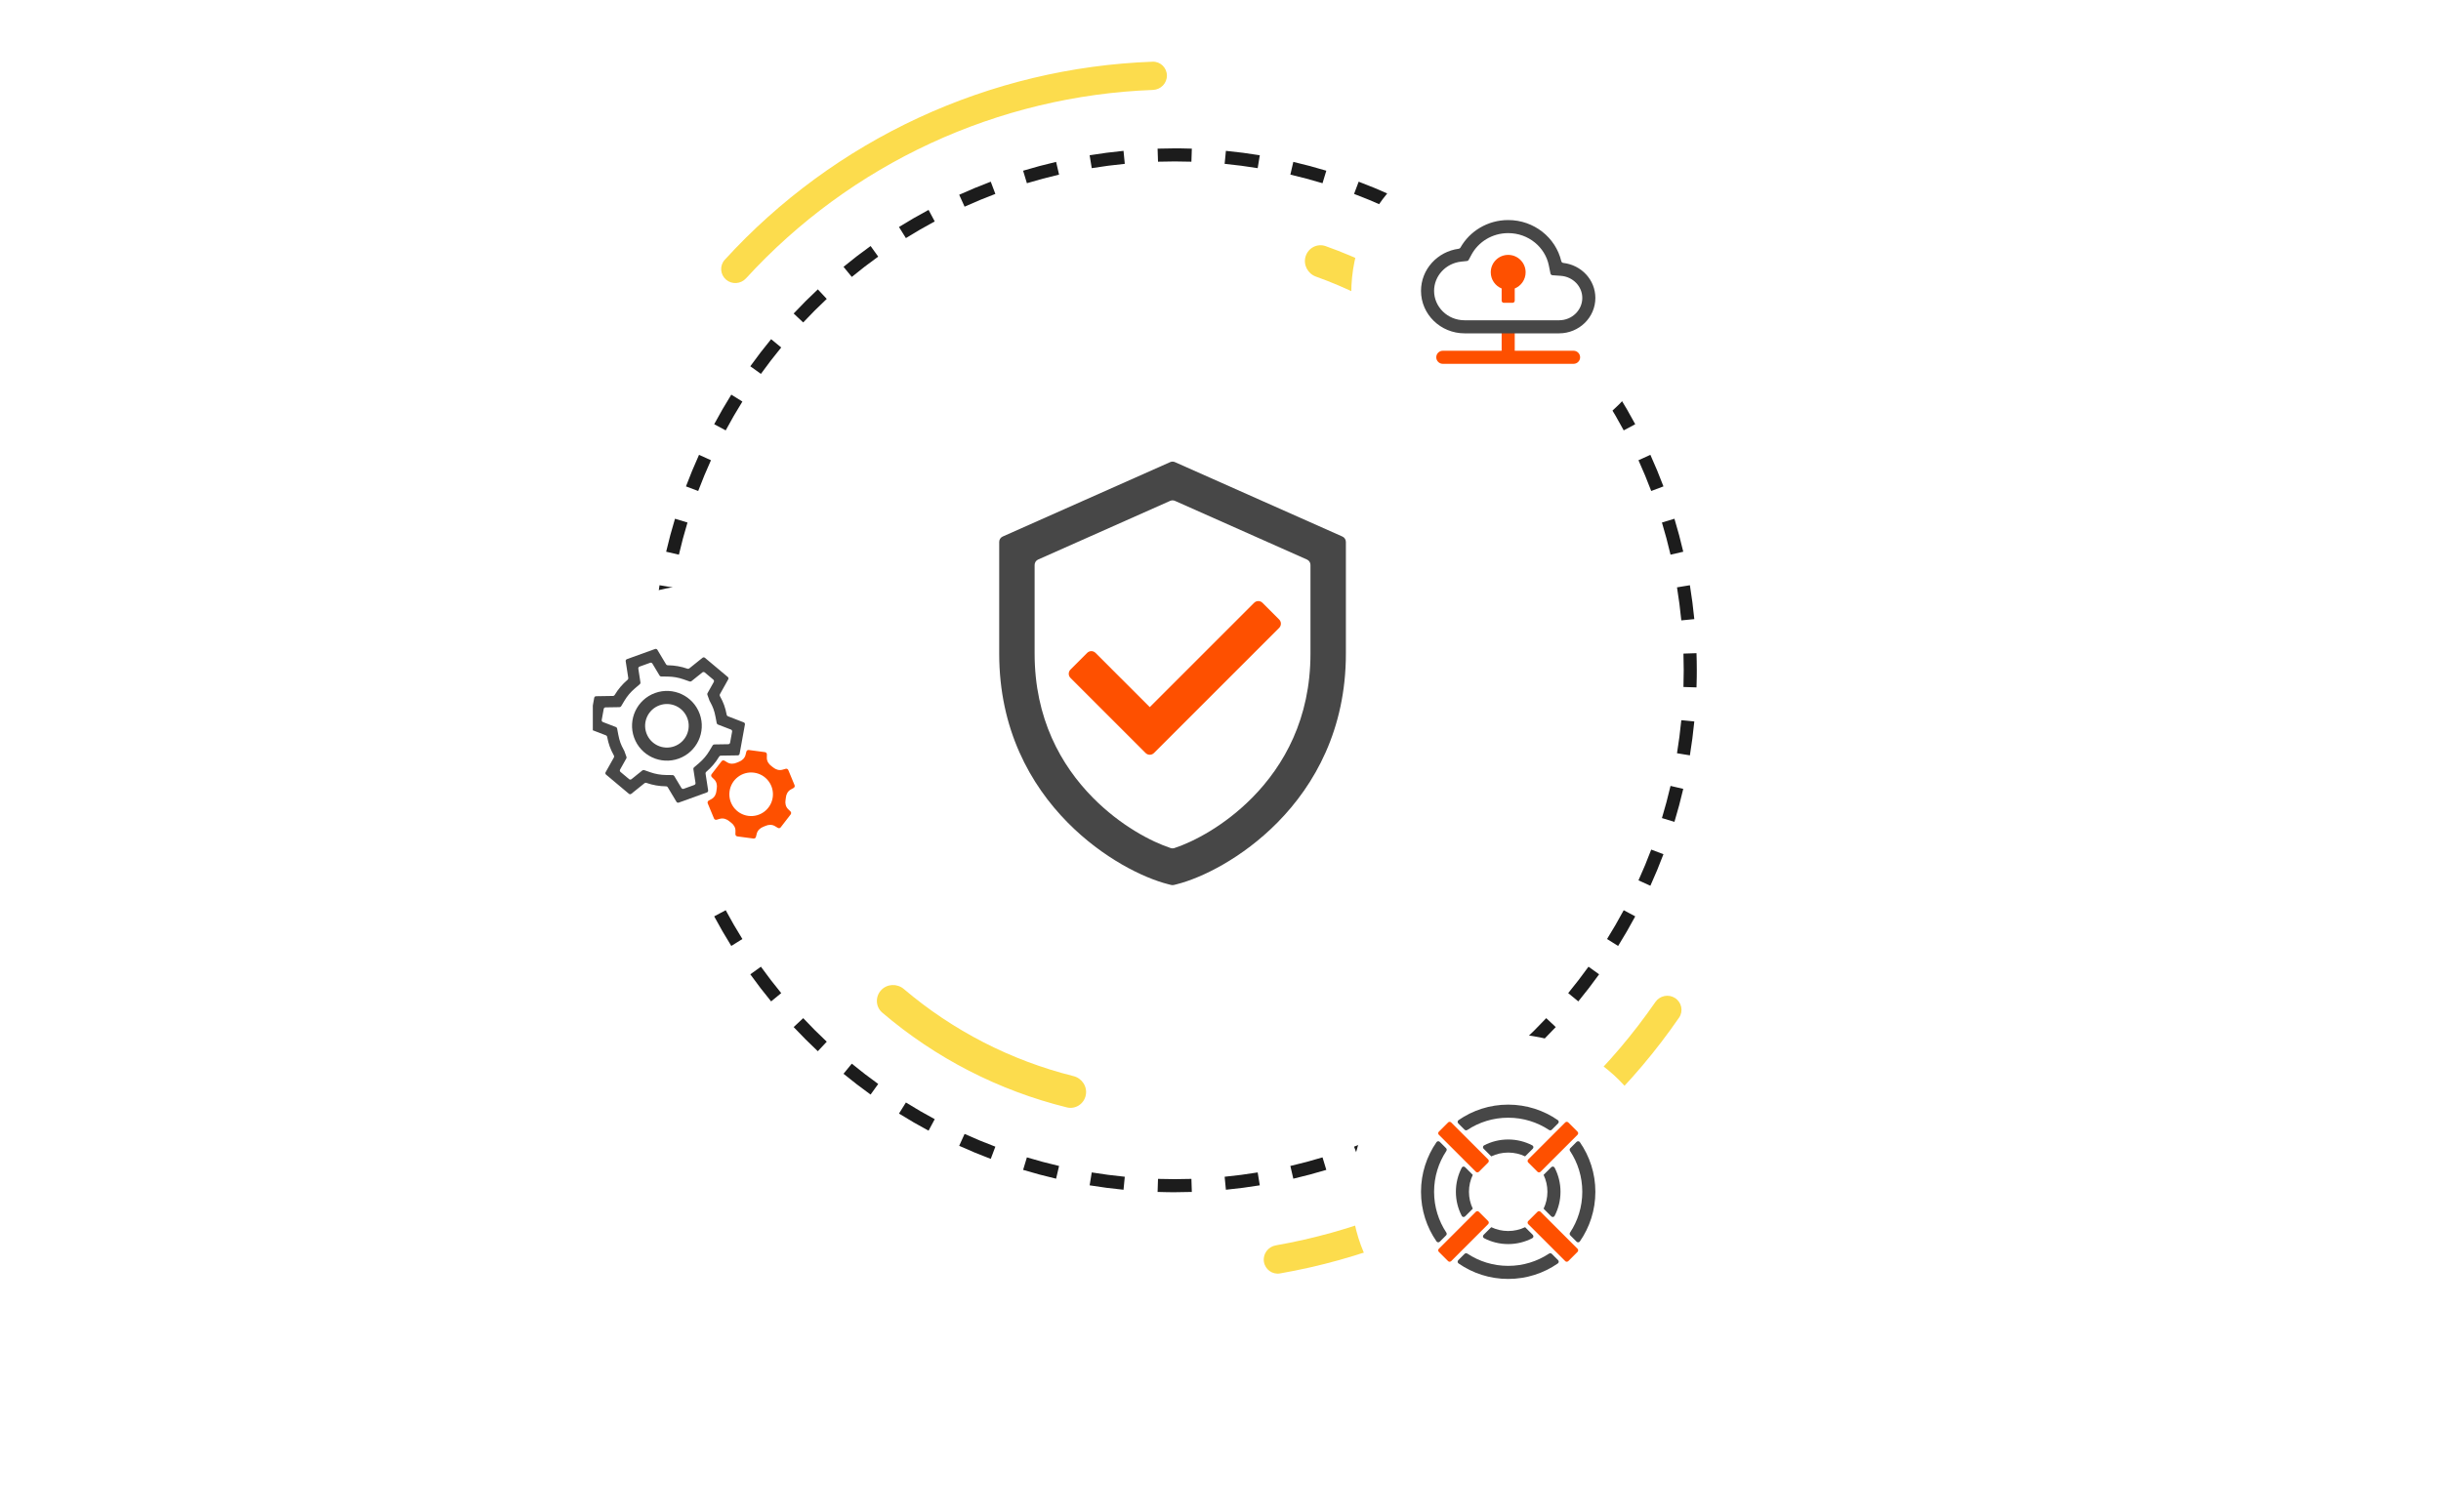 <svg width="560" height="347" viewBox="0 0 560 347" fill="none" xmlns="http://www.w3.org/2000/svg">
<g clip-path="url(#clip0_4533_7483)">
<path d="M273.374 272.031H273.375L273.422 273.527C272.119 273.569 270.81 273.593 269.496 273.593L267.947 273.583C267.153 273.573 266.359 273.552 265.568 273.527L265.616 272.031L265.665 270.532C266.937 270.573 268.214 270.593 269.496 270.593C270.778 270.593 272.055 270.573 273.326 270.532L273.374 272.031ZM250.462 269.05C252.962 269.46 255.49 269.791 258.042 270.04L257.844 272.078L257.751 273.023C255.134 272.768 252.541 272.43 249.977 272.009L250.219 270.531L250.462 269.05ZM288.772 270.531L289.014 272.009C286.449 272.43 283.856 272.768 281.239 273.023L280.949 270.04C283.501 269.791 286.03 269.46 288.53 269.05L288.772 270.531ZM235.585 265.594C238.012 266.33 240.474 266.988 242.965 267.567L242.625 269.028L242.285 270.488C239.73 269.894 237.206 269.218 234.716 268.463L235.15 267.03L235.585 265.594ZM304.275 268.463C301.785 269.218 299.261 269.894 296.705 270.488L296.366 269.028V269.027L296.027 267.567C298.518 266.988 300.979 266.33 303.406 265.594L304.275 268.463ZM221.291 260.211C223.605 261.261 225.959 262.239 228.35 263.139L227.293 265.945C224.84 265.021 222.424 264.02 220.051 262.943L220.671 261.578L221.291 260.211ZM318.874 262.797L318.939 262.943C316.566 264.02 314.151 265.021 311.698 265.945L311.45 265.286L311.17 264.542V264.542L310.642 263.139C313.033 262.239 315.388 261.261 317.701 260.211L318.874 262.797ZM207.826 253C209.985 254.346 212.192 255.623 214.441 256.828L213.025 259.469C210.717 258.233 208.454 256.924 206.239 255.544L207.826 253ZM331.958 254.273H331.959L332.391 254.966L332.751 255.545C330.537 256.925 328.273 258.233 325.965 259.469L325.259 258.15L324.551 256.828C326.8 255.623 329.006 254.346 331.165 253L331.958 254.273ZM195.415 244.091C197.382 245.708 199.403 247.262 201.475 248.749L200.6 249.966L200.601 249.967L200.138 250.611L199.727 251.183C197.602 249.658 195.529 248.065 193.512 246.408L195.415 244.091ZM345.479 246.409C343.462 248.066 341.388 249.658 339.264 251.183L337.517 248.749C339.588 247.262 341.609 245.708 343.576 244.091L345.479 246.409ZM184.266 233.645C186.008 235.504 187.81 237.307 189.67 239.049L187.62 241.237C185.713 239.45 183.864 237.601 182.077 235.694L184.266 233.645ZM356.913 235.694C355.126 237.601 353.277 239.45 351.37 241.237L349.321 239.049C351.181 237.307 352.983 235.504 354.726 233.645L356.913 235.694ZM174.566 221.84C176.053 223.912 177.607 225.933 179.224 227.9L176.905 229.803C175.248 227.786 173.656 225.712 172.131 223.587L174.566 221.84ZM366.859 223.587C365.334 225.712 363.743 227.786 362.085 229.803L359.768 227.9C361.384 225.933 362.938 223.912 364.425 221.84L366.859 223.587ZM166.487 208.875C167.692 211.124 168.97 213.33 170.315 215.489L169.041 216.282L169.042 216.283L167.849 217.026L167.769 217.075C166.389 214.86 165.081 212.596 163.845 210.289L165.165 209.583L166.487 208.875ZM373.826 209.583L375.146 210.289C373.909 212.597 372.602 214.86 371.222 217.075L371.143 217.026L369.949 216.283V216.282L368.677 215.489C370.022 213.33 371.299 211.124 372.504 208.875L373.826 209.583ZM160.176 194.965C161.076 197.357 162.053 199.711 163.104 202.025L160.372 203.263C159.295 200.89 158.293 198.475 157.369 196.022L160.176 194.965ZM381.621 196.022C380.697 198.475 379.696 200.89 378.619 203.263L377.996 202.981L375.888 202.025C376.938 199.711 377.915 197.357 378.815 194.965L381.621 196.022ZM155.748 180.351C156.327 182.842 156.985 185.303 157.721 187.73L154.852 188.599C154.097 186.109 153.421 183.585 152.827 181.029L154.287 180.69L155.748 180.351ZM384.703 180.69H384.704L386.164 181.029C385.57 183.585 384.894 186.109 384.14 188.599L381.271 187.73C382.006 185.303 382.664 182.842 383.243 180.351L384.703 180.69ZM153.276 165.273C153.525 167.825 153.855 170.353 154.265 172.854L151.305 173.337C150.884 170.772 150.547 168.18 150.292 165.563L153.276 165.273ZM388.699 165.563C388.445 168.18 388.106 170.772 387.686 173.337L386.207 173.096L384.727 172.854C385.136 170.353 385.467 167.825 385.716 165.273L388.699 165.563ZM151.284 149.94H151.283L152.783 149.989C152.742 151.261 152.722 152.538 152.722 153.82C152.722 155.102 152.742 156.378 152.783 157.65L151.283 157.698L151.284 157.699L149.787 157.746C149.762 156.955 149.742 156.162 149.731 155.368L149.722 153.82C149.722 152.506 149.745 151.196 149.787 149.892L151.284 149.94ZM389.203 149.892C389.245 151.196 389.27 152.506 389.27 153.82L389.26 155.368C389.25 156.162 389.229 156.955 389.203 157.746L387.707 157.699V157.698L386.208 157.65C386.249 156.378 386.27 155.102 386.27 153.82C386.27 152.538 386.249 151.261 386.208 149.989L387.707 149.94L389.203 149.892ZM152.784 134.542H152.783L154.265 134.786C153.855 137.286 153.525 139.814 153.276 142.366L150.292 142.075C150.547 139.458 150.884 136.865 151.305 134.3L152.784 134.542ZM387.686 134.3C388.106 136.865 388.445 139.458 388.699 142.075L385.716 142.366C385.467 139.814 385.136 137.286 384.727 134.786L386.207 134.542L387.686 134.3ZM157.721 119.909C156.985 122.336 156.327 124.797 155.748 127.289L152.827 126.609C153.421 124.053 154.097 121.529 154.852 119.04L157.721 119.909ZM384.14 119.04C384.894 121.529 385.57 124.053 386.164 126.609L383.243 127.289C382.664 124.797 382.006 122.336 381.271 119.909L384.14 119.04ZM163.104 105.615C162.054 107.928 161.076 110.282 160.176 112.673L157.369 111.617C158.273 109.216 159.251 106.852 160.302 104.528L160.372 104.375L163.104 105.615ZM378.619 104.375C379.696 106.748 380.697 109.163 381.621 111.617L378.815 112.673C377.915 110.282 376.938 107.928 375.888 105.615L378.619 104.375ZM170.315 92.15C168.97 94.309 167.692 96.515 166.487 98.765L163.845 97.349C165.081 95.041 166.39 92.778 167.77 90.563L170.315 92.15ZM371.221 90.563C372.601 92.778 373.909 95.041 375.146 97.349L372.504 98.765C371.299 96.515 370.022 94.309 368.677 92.15L371.221 90.563ZM179.224 79.739C177.607 81.706 176.053 83.727 174.566 85.798L172.415 84.254L172.131 84.05C173.656 81.926 175.249 79.853 176.906 77.835L179.224 79.739ZM362.084 77.835C363.742 79.853 365.334 81.926 366.859 84.05L365.644 84.924L365.643 84.923L364.425 85.798C362.938 83.727 361.384 81.706 359.768 79.739L362.084 77.835ZM189.67 68.589C187.81 70.332 186.008 72.134 184.266 73.994L182.077 71.944C183.864 70.037 185.713 68.188 187.62 66.401L189.67 68.589ZM351.37 66.401C353.277 68.188 355.126 70.037 356.913 71.944L354.726 73.994C352.983 72.134 351.181 70.332 349.321 68.589L351.37 66.401ZM201.475 58.89C199.403 60.377 197.382 61.931 195.415 63.547L193.512 61.23C195.529 59.572 197.602 57.98 199.727 56.455L201.475 58.89ZM339.264 56.455C341.388 57.98 343.462 59.572 345.479 61.229L343.576 63.547C341.609 61.931 339.588 60.377 337.517 58.89L339.264 56.455ZM214.441 50.811C212.191 52.016 209.985 53.294 207.826 54.639L206.239 52.093C208.454 50.713 210.717 49.405 213.025 48.169L214.441 50.811ZM325.965 48.169C328.273 49.405 330.537 50.712 332.751 52.092L331.959 53.366L331.958 53.365L331.165 54.639C329.006 53.294 326.801 52.016 324.551 50.811L325.965 48.169ZM228.35 44.499C225.959 45.4 223.605 46.377 221.291 47.427L220.051 44.696C222.424 43.619 224.84 42.617 227.293 41.693L228.35 44.499ZM311.698 41.693C314.151 42.617 316.566 43.619 318.939 44.696H318.94L317.701 47.427C315.388 46.377 313.033 45.4 310.642 44.499L311.698 41.693ZM242.965 40.072C240.474 40.651 238.012 41.309 235.585 42.044L234.716 39.175C237.206 38.421 239.73 37.745 242.285 37.151L242.965 40.072ZM296.705 37.151C299.261 37.745 301.785 38.421 304.275 39.175L303.406 42.044C300.979 41.309 298.518 40.651 296.027 40.072L296.366 38.611L296.705 37.151ZM258.042 37.6C255.49 37.848 252.962 38.179 250.462 38.588L250.214 37.081L249.977 35.628C252.541 35.208 255.134 34.87 257.751 34.616L258.042 37.6ZM281.239 34.616C283.856 34.87 286.449 35.208 289.014 35.628L288.53 38.588C286.03 38.178 283.501 37.848 280.949 37.6L281.239 34.616ZM271.044 34.055C271.838 34.065 272.631 34.085 273.422 34.111L273.376 35.581L273.326 37.107C272.055 37.066 270.778 37.045 269.496 37.045C268.214 37.045 266.937 37.066 265.665 37.107L265.615 35.581L265.568 34.111C266.872 34.069 268.182 34.045 269.496 34.045L271.044 34.055Z" fill="#1C1C1C"/>
<path d="M384.295 229.04C385.799 230.025 386.223 232.045 385.203 233.526C374.616 248.894 361.066 262.009 345.338 272.094C329.61 282.179 312.038 289.02 293.654 292.228C291.883 292.537 290.224 291.309 289.956 289.532C289.688 287.754 290.913 286.1 292.684 285.789C310.162 282.718 326.867 276.204 341.824 266.613C356.781 257.023 369.672 244.559 379.756 229.957C380.777 228.477 382.792 228.054 384.295 229.04Z" fill="#FCDC4D"/>
<path d="M299.534 58.809C300.145 56.878 302.208 55.801 304.116 56.479C319.276 61.871 332.969 70.73 344.1 82.348C345.501 83.811 345.364 86.135 343.853 87.483C342.341 88.831 340.028 88.694 338.622 87.235C328.375 76.596 315.808 68.466 301.904 63.478C299.997 62.794 298.924 60.74 299.534 58.809Z" fill="#FCDC4D"/>
<path d="M166.554 64.16C165.205 62.986 165.062 60.938 166.267 59.617C178.779 45.905 193.906 34.815 210.77 27.006C227.634 19.196 245.876 14.833 264.426 14.16C266.213 14.095 267.682 15.529 267.705 17.317C267.729 19.105 266.298 20.57 264.511 20.637C246.872 21.297 229.528 25.455 213.491 32.882C197.454 40.309 183.065 50.846 171.151 63.871C169.945 65.191 167.902 65.334 166.554 64.16Z" fill="#FCDC4D"/>
<path d="M249.087 251.352C248.673 253.335 246.727 254.612 244.76 254.127C229.138 250.275 214.631 242.825 202.397 232.374C200.857 231.059 200.761 228.733 202.131 227.241C203.5 225.748 205.816 225.655 207.36 226.966C218.617 236.53 231.932 243.367 246.264 246.943C248.229 247.433 249.502 249.37 249.087 251.352Z" fill="#FCDC4D"/>
<path fill-rule="evenodd" clip-rule="evenodd" d="M268.449 106.05C268.799 105.894 269.199 105.894 269.549 106.05L307.962 123.123C308.451 123.34 308.766 123.825 308.766 124.36V149.998C308.766 167.348 301.636 180.066 293.085 188.737C284.999 196.936 275.692 201.471 269.995 202.911L269.331 203.079C269.113 203.134 268.885 203.134 268.667 203.079L268.004 202.911C262.306 201.471 253 196.936 244.914 188.737C236.363 180.066 229.232 167.348 229.232 149.998V124.36C229.232 123.825 229.547 123.34 230.036 123.123L268.449 106.05ZM238.161 128.403C237.672 128.62 237.357 129.105 237.357 129.64V149.998C237.357 164.897 243.41 175.64 250.699 183.032C257.056 189.477 264.165 193.17 268.601 194.626C268.86 194.711 269.138 194.711 269.398 194.626C273.834 193.17 280.943 189.477 287.3 183.032C294.589 175.64 300.641 164.897 300.641 149.998V129.64C300.641 129.105 300.326 128.62 299.837 128.403L269.549 114.941C269.199 114.786 268.799 114.786 268.449 114.941L238.161 128.403Z" fill="#474747"/>
<path d="M289.629 138.334C289.1 137.805 288.243 137.805 287.714 138.334L263.775 162.272L251.327 149.824C250.799 149.295 249.941 149.295 249.412 149.824L245.582 153.654C245.053 154.183 245.053 155.041 245.582 155.569L262.818 172.805C263.347 173.334 264.204 173.334 264.733 172.805L293.459 144.079C293.988 143.55 293.988 142.693 293.459 142.164L289.629 138.334Z" fill="#FE5000"/>
<g filter="url(#filter0_d_4533_7483)">
<circle cx="160" cy="154.322" r="36" fill="white"/>
<g clip-path="url(#clip1_4533_7483)">
<path fill-rule="evenodd" clip-rule="evenodd" d="M143.542 135.737C143.51 135.533 143.628 135.334 143.824 135.264L150.287 132.929C150.483 132.859 150.7 132.936 150.807 133.113L152.811 136.457C152.888 136.585 153.027 136.665 153.177 136.667L153.226 136.667C154.761 136.686 156.26 136.948 157.669 137.443L157.715 137.459C157.856 137.508 158.014 137.481 158.132 137.387L161.169 134.948C161.331 134.818 161.562 134.82 161.72 134.953L166.967 139.354C167.126 139.487 167.167 139.714 167.066 139.895L165.162 143.301C165.101 143.41 165.09 143.54 165.133 143.658L165.15 143.706C165.158 143.727 165.167 143.748 165.178 143.768L165.181 143.774C165.576 144.488 165.89 145.158 166.127 145.815C166.366 146.477 166.553 147.193 166.706 147.994L166.715 148.041C166.742 148.187 166.844 148.309 166.983 148.363L170.628 149.771C170.822 149.845 170.934 150.046 170.898 150.249L169.677 156.986C169.641 157.19 169.464 157.339 169.256 157.343L165.356 157.405C165.205 157.407 165.066 157.487 164.989 157.617L164.964 157.658C164.198 158.943 163.216 160.101 162.048 161.096L162.011 161.127C161.896 161.225 161.841 161.374 161.863 161.522L162.458 165.375C162.49 165.579 162.371 165.778 162.176 165.848L155.712 168.183C155.517 168.253 155.299 168.176 155.193 167.999L153.189 164.655C153.112 164.527 152.973 164.447 152.823 164.446L152.774 164.445C151.239 164.426 149.739 164.165 148.331 163.67L148.285 163.654C148.143 163.604 147.986 163.631 147.868 163.725L144.831 166.164C144.669 166.294 144.438 166.292 144.279 166.159L139.033 161.758C138.874 161.625 138.833 161.398 138.934 161.217L140.839 157.816C140.9 157.707 140.911 157.576 140.869 157.459L140.851 157.411C140.844 157.389 140.834 157.369 140.823 157.349L140.82 157.343C140.425 156.629 140.111 155.959 139.873 155.297C139.634 154.635 139.447 153.919 139.294 153.118L139.285 153.071C139.257 152.924 139.156 152.803 139.016 152.749L135.37 151.347C135.176 151.272 135.063 151.071 135.1 150.868L136.322 144.126C136.359 143.923 136.536 143.773 136.743 143.77L140.644 143.708C140.795 143.705 140.934 143.625 141.011 143.496L141.036 143.454C141.799 142.175 142.784 141.011 143.952 140.016L143.989 139.985C144.103 139.888 144.159 139.738 144.136 139.59L143.542 135.737ZM146.722 136.974C146.527 137.044 146.409 137.243 146.44 137.447L146.93 140.619C146.953 140.767 146.897 140.916 146.782 141.014L145.639 141.987C144.685 142.8 143.887 143.745 143.272 144.775L142.502 146.066C142.425 146.196 142.286 146.276 142.135 146.279L138.923 146.33C138.715 146.333 138.539 146.482 138.502 146.686L138.043 149.216C138.006 149.42 138.119 149.621 138.313 149.695L141.305 150.846C141.444 150.9 141.546 151.021 141.574 151.168L141.852 152.628C141.985 153.327 142.139 153.906 142.322 154.412C142.505 154.918 142.756 155.463 143.101 156.086L143.203 156.271C143.214 156.291 143.224 156.312 143.231 156.333L143.719 157.685C143.762 157.803 143.751 157.933 143.69 158.042L142.254 160.606C142.153 160.787 142.194 161.014 142.353 161.147L144.321 162.798C144.48 162.931 144.711 162.934 144.873 162.804L147.371 160.797C147.488 160.703 147.646 160.676 147.788 160.726L149.202 161.223C150.336 161.621 151.554 161.836 152.813 161.851L154.314 161.869C154.465 161.871 154.603 161.95 154.68 162.079L156.33 164.831C156.436 165.009 156.654 165.086 156.85 165.015L159.277 164.138C159.473 164.068 159.591 163.869 159.559 163.665L159.07 160.494C159.047 160.345 159.103 160.196 159.217 160.098L160.36 159.125C161.316 158.311 162.111 157.372 162.727 156.338L163.497 155.046C163.574 154.917 163.713 154.836 163.864 154.834L167.076 154.783C167.284 154.779 167.46 154.63 167.497 154.426L167.955 151.898C167.992 151.694 167.879 151.494 167.686 151.419L164.694 150.264C164.555 150.21 164.453 150.088 164.426 149.942L164.148 148.485C164.015 147.786 163.861 147.206 163.678 146.7C163.497 146.199 163.245 145.654 162.901 145.031L162.798 144.845C162.787 144.825 162.778 144.805 162.77 144.783L162.282 143.433C162.24 143.315 162.251 143.185 162.312 143.076L163.748 140.507C163.849 140.326 163.807 140.099 163.649 139.966L161.679 138.314C161.52 138.181 161.289 138.179 161.127 138.309L158.629 140.315C158.511 140.409 158.354 140.436 158.212 140.386L156.797 139.889C155.664 139.491 154.446 139.277 153.187 139.261L151.686 139.243C151.535 139.241 151.397 139.162 151.32 139.033L149.67 136.281C149.563 136.104 149.346 136.026 149.15 136.097L146.722 136.974Z" fill="#474747"/>
<circle cx="153" cy="150.556" r="6.5" transform="rotate(-19.857 153 150.556)" stroke="#474747" stroke-width="3"/>
<path fill-rule="evenodd" clip-rule="evenodd" d="M171.226 156.489C171.291 156.24 171.528 156.077 171.786 156.111L175.493 156.603C175.751 156.638 175.938 156.857 175.935 157.114L175.922 157.893C175.909 158.663 176.353 159.354 176.978 159.804C177.117 159.905 177.253 160.009 177.385 160.118C177.975 160.604 178.752 160.85 179.487 160.641L180.251 160.424C180.496 160.356 180.752 160.485 180.852 160.724L182.285 164.182C182.384 164.421 182.285 164.692 182.063 164.82L181.401 165.187C180.731 165.559 180.358 166.284 180.286 167.047C180.277 167.139 180.267 167.231 180.255 167.323C180.243 167.415 180.229 167.506 180.213 167.597C180.083 168.352 180.255 169.15 180.805 169.683L181.348 170.21C181.53 170.387 181.549 170.678 181.395 170.884L179.11 173.849C178.952 174.054 178.671 174.111 178.452 173.982L177.771 173.573C177.116 173.18 176.302 173.215 175.605 173.53C175.449 173.6 175.291 173.666 175.13 173.726C174.41 173.998 173.801 174.549 173.613 175.296L173.422 176.052C173.358 176.301 173.121 176.464 172.862 176.429L169.155 175.938C168.897 175.903 168.711 175.684 168.713 175.427L168.727 174.647C168.739 173.878 168.295 173.187 167.67 172.738C167.531 172.638 167.396 172.534 167.264 172.426C166.673 171.939 165.896 171.69 165.158 171.898L164.399 172.112C164.153 172.179 163.896 172.056 163.797 171.817L162.364 168.359C162.265 168.119 162.363 167.849 162.585 167.721L163.247 167.354C163.918 166.982 164.291 166.257 164.363 165.493C164.371 165.402 164.382 165.31 164.394 165.218C164.406 165.126 164.42 165.035 164.436 164.944C164.565 164.189 164.394 163.391 163.844 162.858L163.301 162.33C163.12 162.149 163.1 161.862 163.253 161.657L165.538 158.692C165.697 158.487 165.978 158.43 166.197 158.559L166.877 158.968C167.533 159.361 168.347 159.326 169.044 159.011C169.2 158.941 169.358 158.875 169.518 158.815C170.239 158.543 170.847 157.991 171.036 157.245L171.226 156.489ZM171.667 171.227C174.404 171.59 176.918 169.666 177.281 166.928C177.644 164.191 175.719 161.677 172.982 161.314C170.245 160.951 167.731 162.875 167.368 165.613C167.004 168.35 168.929 170.864 171.667 171.227Z" fill="#FE5000"/>
</g>
</g>
<g filter="url(#filter1_d_4533_7483)">
<circle cx="346" cy="51.322" r="36" fill="white"/>
<path d="M347 59.492C347.276 59.492 347.5 59.716 347.5 59.992V64.492H361C361.828 64.492 362.5 65.163 362.5 65.992C362.5 66.82 361.828 67.492 361 67.492H331C330.172 67.492 329.5 66.82 329.5 65.992C329.5 65.163 330.172 64.492 331 64.492H344.5V59.992C344.5 59.716 344.724 59.492 345 59.492H347Z" fill="#FE5000"/>
<path fill-rule="evenodd" clip-rule="evenodd" d="M336.94 43.635C336.861 43.781 336.716 43.879 336.551 43.897L335.234 44.035C331.668 44.412 329 47.334 329 50.747C329 54.406 332.06 57.497 336 57.497H357.667C360.683 57.497 363 55.13 363 52.372C363 49.755 360.898 47.496 358.05 47.295L356.155 47.161C355.931 47.145 355.745 46.982 355.7 46.762L355.321 44.9C354.473 40.73 350.665 37.497 346 37.497C342.302 37.497 339.134 39.534 337.564 42.468L336.94 43.635ZM346 34.497C341.274 34.497 337.17 37.053 335.047 40.82C334.965 40.964 334.82 41.062 334.656 41.083C329.77 41.727 326 45.808 326 50.747C326 56.134 330.475 60.497 336 60.497H357.667C362.267 60.497 366 56.858 366 52.372C366 48.207 362.778 44.812 358.64 44.337C358.417 44.312 358.231 44.149 358.18 43.931C356.898 38.526 351.933 34.497 346 34.497Z" fill="#474747"/>
<path d="M347.5 50.201C348.966 49.608 350 48.17 350 46.492C350 44.283 348.209 42.492 346 42.492C343.791 42.492 342 44.283 342 46.492C342 48.17 343.034 49.608 344.5 50.201V52.992C344.5 53.268 344.724 53.492 345 53.492H347C347.276 53.492 347.5 53.268 347.5 52.992V50.201Z" fill="#FE5000"/>
</g>
<g filter="url(#filter2_d_4533_7483)">
<circle cx="346" cy="257.322" r="36" fill="white"/>
<path d="M360.251 267.5C360.079 267.328 360.056 267.059 360.19 266.857C361.966 264.172 363 260.952 363 257.492C363 254.031 361.966 250.812 360.19 248.126C360.056 247.924 360.079 247.655 360.251 247.484L361.693 246.041C361.91 245.825 362.268 245.851 362.443 246.102C364.686 249.334 366 253.26 366 257.492C366 261.724 364.686 265.649 362.443 268.881C362.268 269.132 361.91 269.159 361.693 268.943L360.251 267.5Z" fill="#474747"/>
<path d="M355.781 264.445L353.62 262.283C353.62 262.283 353.62 262.283 353.62 262.283L355.781 264.445C355.781 264.445 355.781 264.445 355.781 264.445Z" fill="#474747"/>
<path d="M356.651 263.024C356.501 263.314 356.114 263.363 355.883 263.132L354.132 261.381C354.126 261.376 354.125 261.368 354.128 261.361C354.687 260.189 355 258.877 355 257.492C355 256.107 354.687 254.795 354.128 253.623C354.125 253.616 354.126 253.608 354.132 253.603L355.883 251.852C356.114 251.621 356.501 251.67 356.651 251.959C357.513 253.615 358 255.496 358 257.492C358 259.487 357.513 261.368 356.651 263.024Z" fill="#474747"/>
<path d="M356.524 244.14L358.657 242.006C358.657 242.006 358.657 242.006 358.657 242.006L356.524 244.14C356.524 244.14 356.524 244.14 356.524 244.14Z" fill="#474747"/>
<path d="M352.953 247.71C352.953 247.71 352.953 247.71 352.953 247.71L350.791 249.872C350.791 249.872 350.791 249.872 350.791 249.872L352.953 247.71Z" fill="#474747"/>
<path d="M355.366 243.302C355.568 243.436 355.837 243.412 356.008 243.241L357.451 241.798C357.667 241.582 357.64 241.223 357.389 241.049C354.157 238.806 350.232 237.492 346 237.492C341.768 237.492 337.843 238.806 334.611 241.049C334.359 241.224 334.333 241.582 334.549 241.798L335.992 243.241C336.163 243.412 336.432 243.436 336.634 243.302C339.32 241.526 342.539 240.492 346 240.492C349.461 240.492 352.68 241.526 355.366 243.302Z" fill="#474747"/>
<path d="M340.36 247.609C340.129 247.378 340.178 246.991 340.468 246.84C342.123 245.979 344.005 245.492 346 245.492C347.995 245.492 349.877 245.979 351.532 246.84C351.822 246.991 351.871 247.378 351.64 247.609L349.889 249.36C349.884 249.365 349.876 249.367 349.869 249.363C348.697 248.805 347.385 248.492 346 248.492C344.615 248.492 343.303 248.805 342.131 249.363C342.124 249.367 342.116 249.365 342.111 249.36L340.36 247.609Z" fill="#474747"/>
<path d="M335.476 244.14L333.343 242.006C333.342 242.006 333.343 242.006 333.343 242.006L335.476 244.14C335.476 244.14 335.476 244.14 335.476 244.14Z" fill="#474747"/>
<path d="M339.047 247.71C339.047 247.71 339.047 247.71 339.047 247.71L341.208 249.872C341.208 249.872 341.209 249.872 341.208 249.872L339.047 247.71Z" fill="#474747"/>
<path d="M336.117 251.852C335.886 251.621 335.499 251.67 335.348 251.96C334.487 253.615 334 255.496 334 257.492C334 259.487 334.487 261.368 335.348 263.024C335.499 263.314 335.886 263.363 336.117 263.132L337.868 261.381C337.874 261.375 337.875 261.367 337.872 261.361C337.313 260.189 337 258.877 337 257.492C337 256.107 337.313 254.795 337.872 253.623C337.875 253.616 337.874 253.608 337.868 253.603L336.117 251.852Z" fill="#474747"/>
<path d="M331.749 247.484C331.921 247.655 331.944 247.924 331.81 248.126C330.034 250.812 329 254.031 329 257.492C329 260.952 330.034 264.172 331.81 266.857C331.944 267.059 331.921 267.328 331.749 267.5L330.306 268.942C330.09 269.159 329.732 269.132 329.557 268.881C327.314 265.649 326 261.724 326 257.492C326 253.26 327.314 249.335 329.557 246.103C329.732 245.851 330.09 245.825 330.306 246.041L331.749 247.484Z" fill="#474747"/>
<path d="M330.514 270.149C330.514 270.149 330.514 270.149 330.514 270.149L332.648 268.015C332.648 268.015 332.648 268.015 332.648 268.015L330.514 270.149Z" fill="#474747"/>
<path d="M334.549 273.185C334.333 273.401 334.359 273.76 334.611 273.934C337.843 276.177 341.768 277.492 346 277.492C350.232 277.492 354.157 276.177 357.389 273.934C357.64 273.76 357.667 273.401 357.451 273.185L356.008 271.742C355.837 271.571 355.568 271.548 355.366 271.681C352.68 273.458 349.461 274.492 346 274.492C342.539 274.492 339.32 273.458 336.634 271.681C336.432 271.548 336.163 271.571 335.992 271.742L334.549 273.185Z" fill="#474747"/>
<path d="M340.36 267.374C340.129 267.605 340.178 267.992 340.468 268.143C342.123 269.005 344.005 269.492 346 269.492C347.995 269.492 349.877 269.005 351.532 268.143C351.822 267.992 351.871 267.605 351.64 267.374L349.889 265.623C349.884 265.618 349.876 265.617 349.869 265.62C348.697 266.179 347.385 266.492 346 266.492C344.615 266.492 343.303 266.179 342.131 265.62C342.124 265.617 342.116 265.618 342.111 265.623L340.36 267.374Z" fill="#474747"/>
<path d="M359.352 268.015C359.352 268.015 359.352 268.015 359.352 268.015L361.486 270.149C361.486 270.149 361.486 270.149 361.486 270.149L359.352 268.015Z" fill="#474747"/>
<path d="M336.219 264.445L338.38 262.283C338.38 262.283 338.38 262.283 338.38 262.283L336.219 264.445C336.219 264.445 336.218 264.445 336.219 264.445Z" fill="#474747"/>
<path d="M359.082 241.582C359.277 241.386 359.594 241.386 359.789 241.582L361.91 243.703C362.105 243.898 362.105 244.215 361.91 244.41L353.425 252.895C353.23 253.091 352.913 253.091 352.718 252.895L350.596 250.774C350.401 250.579 350.401 250.262 350.596 250.067L359.082 241.582Z" fill="#FE5000"/>
<path d="M341.404 250.067C341.599 250.262 341.599 250.579 341.404 250.774L339.283 252.895C339.087 253.091 338.771 253.091 338.576 252.895L330.09 244.41C329.895 244.215 329.895 243.898 330.09 243.703L332.212 241.582C332.407 241.386 332.723 241.386 332.919 241.582L341.404 250.067Z" fill="#FE5000"/>
<path d="M361.91 270.573C362.105 270.768 362.105 271.085 361.91 271.28L359.789 273.402C359.594 273.597 359.277 273.597 359.082 273.402L350.596 264.916C350.401 264.721 350.401 264.404 350.596 264.209L352.718 262.088C352.913 261.893 353.23 261.893 353.425 262.088L361.91 270.573Z" fill="#FE5000"/>
<path d="M338.576 262.088C338.771 261.893 339.087 261.893 339.283 262.088L341.404 264.209C341.599 264.404 341.599 264.721 341.404 264.916L332.919 273.402C332.724 273.597 332.407 273.597 332.212 273.402L330.09 271.28C329.895 271.085 329.895 270.768 330.09 270.573L338.576 262.088Z" fill="#FE5000"/>
</g>
</g>
<defs>
<filter id="filter0_d_4533_7483" x="76" y="86.322" width="168" height="168" filterUnits="userSpaceOnUse" color-interpolation-filters="sRGB">
<feFlood flood-opacity="0" result="BackgroundImageFix"/>
<feColorMatrix in="SourceAlpha" type="matrix" values="0 0 0 0 0 0 0 0 0 0 0 0 0 0 0 0 0 0 127 0" result="hardAlpha"/>
<feOffset dy="16"/>
<feGaussianBlur stdDeviation="24"/>
<feColorMatrix type="matrix" values="0 0 0 0 0 0 0 0 0 0 0 0 0 0 0 0 0 0 0.2 0"/>
<feBlend mode="normal" in2="BackgroundImageFix" result="effect1_dropShadow_4533_7483"/>
<feBlend mode="normal" in="SourceGraphic" in2="effect1_dropShadow_4533_7483" result="shape"/>
</filter>
<filter id="filter1_d_4533_7483" x="262" y="-16.678" width="168" height="168" filterUnits="userSpaceOnUse" color-interpolation-filters="sRGB">
<feFlood flood-opacity="0" result="BackgroundImageFix"/>
<feColorMatrix in="SourceAlpha" type="matrix" values="0 0 0 0 0 0 0 0 0 0 0 0 0 0 0 0 0 0 127 0" result="hardAlpha"/>
<feOffset dy="16"/>
<feGaussianBlur stdDeviation="24"/>
<feColorMatrix type="matrix" values="0 0 0 0 0 0 0 0 0 0 0 0 0 0 0 0 0 0 0.2 0"/>
<feBlend mode="normal" in2="BackgroundImageFix" result="effect1_dropShadow_4533_7483"/>
<feBlend mode="normal" in="SourceGraphic" in2="effect1_dropShadow_4533_7483" result="shape"/>
</filter>
<filter id="filter2_d_4533_7483" x="262" y="189.322" width="168" height="168" filterUnits="userSpaceOnUse" color-interpolation-filters="sRGB">
<feFlood flood-opacity="0" result="BackgroundImageFix"/>
<feColorMatrix in="SourceAlpha" type="matrix" values="0 0 0 0 0 0 0 0 0 0 0 0 0 0 0 0 0 0 127 0" result="hardAlpha"/>
<feOffset dy="16"/>
<feGaussianBlur stdDeviation="24"/>
<feColorMatrix type="matrix" values="0 0 0 0 0 0 0 0 0 0 0 0 0 0 0 0 0 0 0.2 0"/>
<feBlend mode="normal" in2="BackgroundImageFix" result="effect1_dropShadow_4533_7483"/>
<feBlend mode="normal" in="SourceGraphic" in2="effect1_dropShadow_4533_7483" result="shape"/>
</filter>
<clipPath id="clip0_4533_7483">
<rect width="560" height="346.106" fill="white"/>
</clipPath>
<clipPath id="clip1_4533_7483">
<rect width="48" height="48" fill="white" transform="translate(136 130.322)"/>
</clipPath>
</defs>
</svg>
